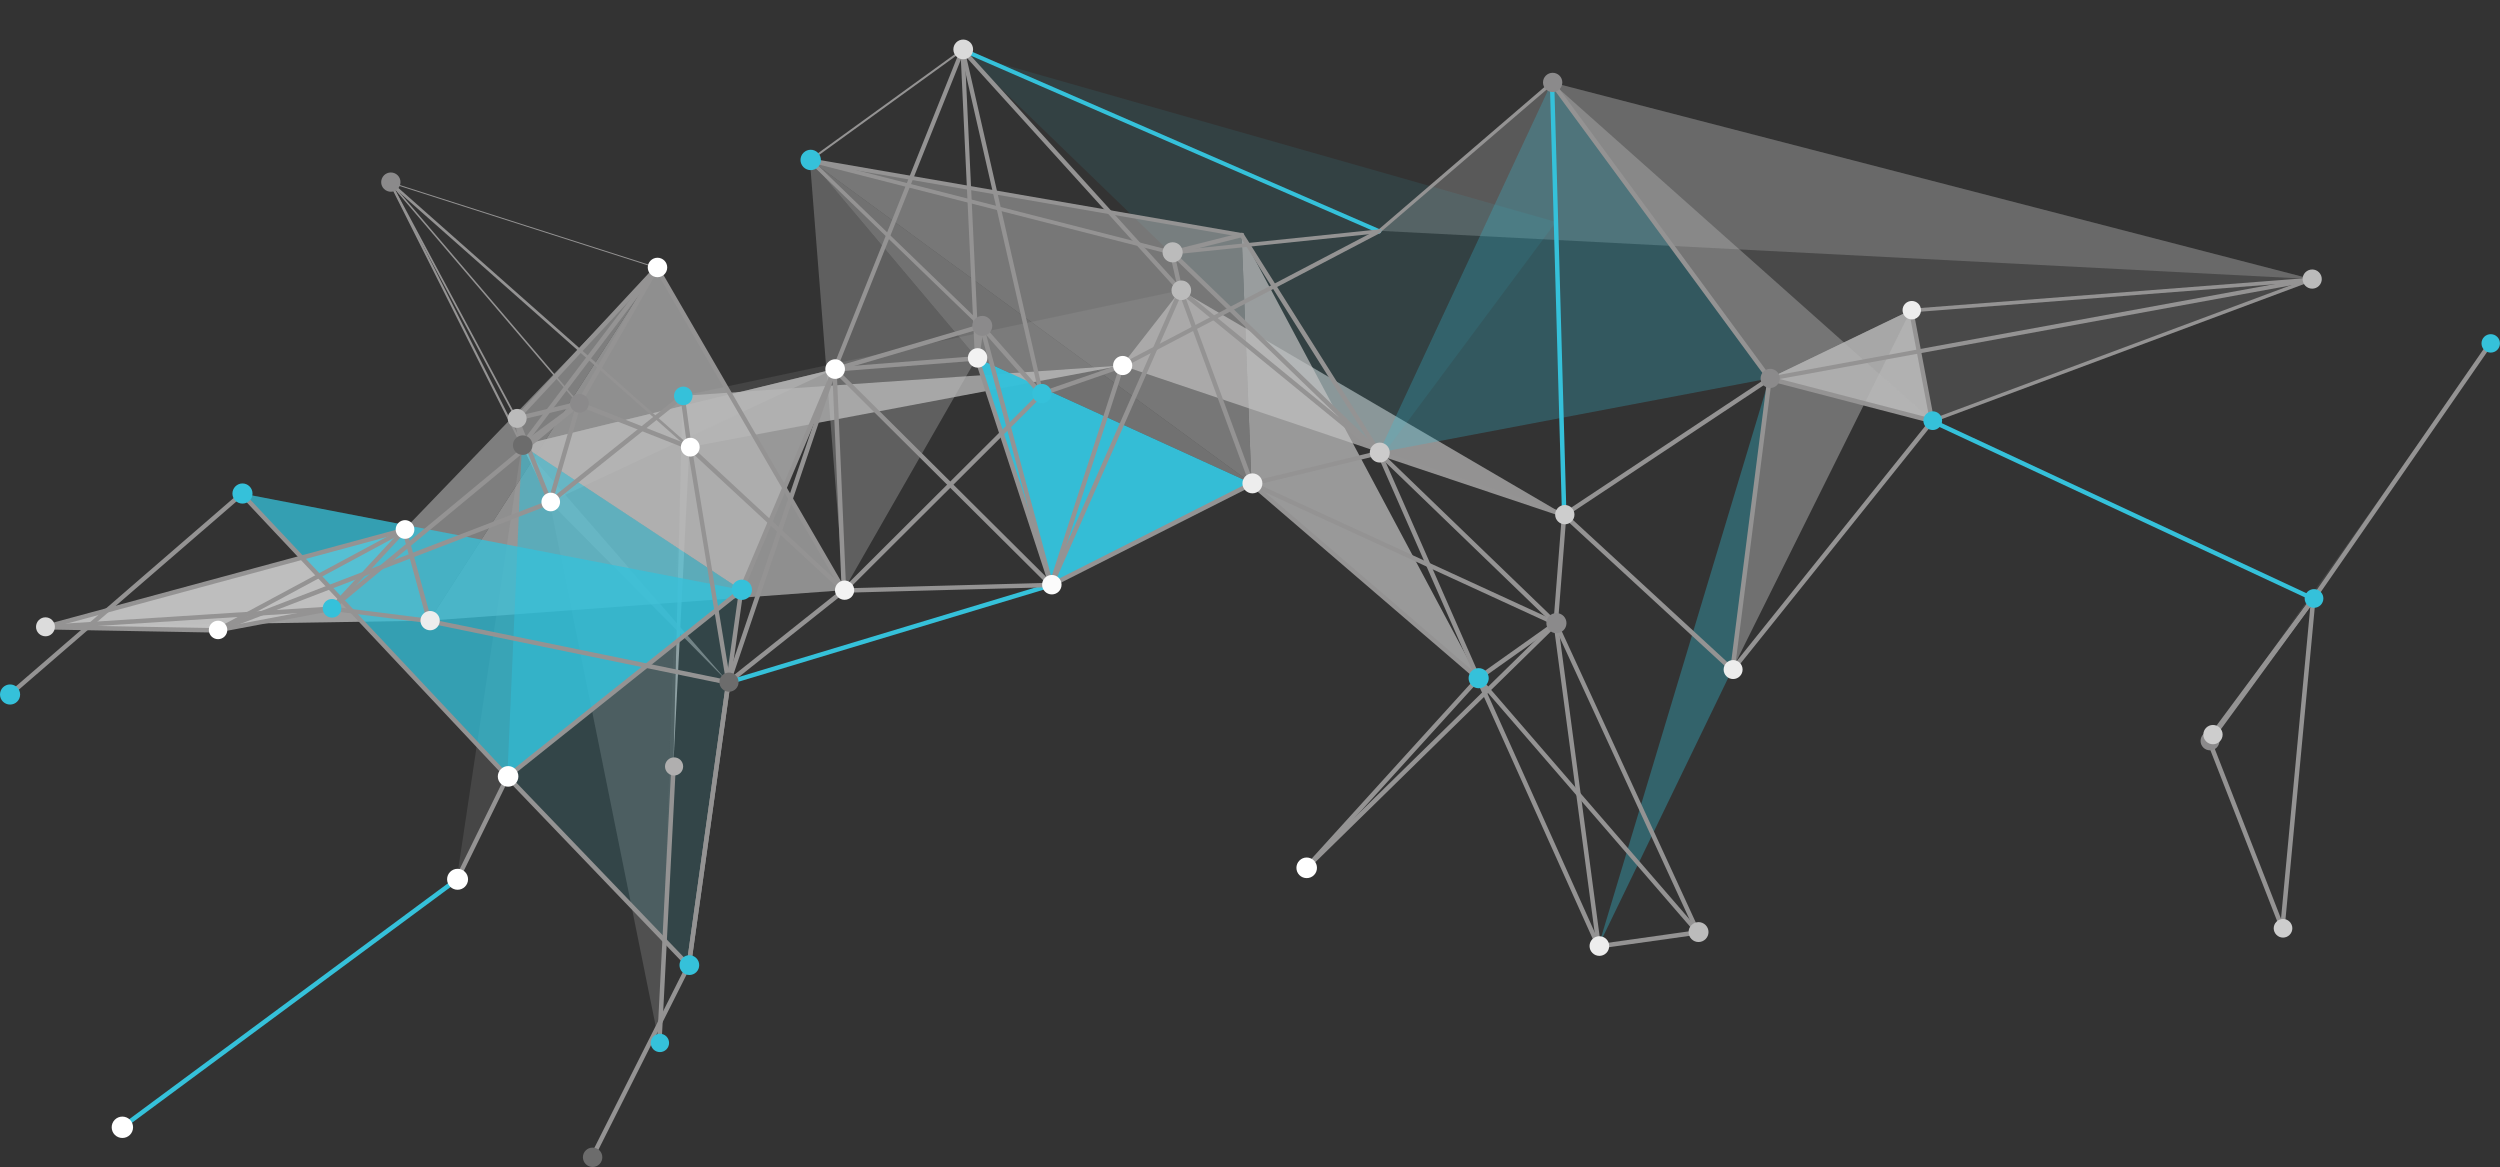 <?xml version="1.0" encoding="utf-8"?>
<!-- Generator: Adobe Illustrator 27.2.0, SVG Export Plug-In . SVG Version: 6.00 Build 0)  -->
<svg version="1.1" id="Layer_1" xmlns="http://www.w3.org/2000/svg" xmlns:xlink="http://www.w3.org/1999/xlink" x="0px" y="0px"
	 viewBox="0 0 3005 1402.7" style="enable-background:new 0 0 3005 1402.7;" xml:space="preserve">
<rect x="0" y="0" width="3005" height="1402.7" fill="#333333" stroke="none"/>
<style type="text/css">
	.st0{fill:#C3C3C3;fill-opacity:0.229;}
	.st1{fill:#AEAEAE;fill-opacity:0.858;}
	.st2{fill:#C3C3C3;fill-opacity:0.201;}
	.st3{fill:#C3C3C3;}
	.st4{fill:#C3C3C3;fill-opacity:0.978;}
	.st5{fill:#BEBEBE;}
	.st6{fill:#B7B7B7;fill-opacity:0.95;}
	.st7{fill:#C3C3C3;fill-opacity:0.117;}
	.st8{fill:#C3C3C3;fill-opacity:0.721;}
	.st9{fill:#9B9B9B;fill-opacity:0.586;}
	.st10{fill:#35C1DA;fill-opacity:0.474;}
	.st11{fill:#35C1DA;fill-opacity:0.504;}
	.st12{fill:#BEBEBE;fill-opacity:0.763;}
	.st13{fill:#C3C3C3;fill-opacity:0.795;}
	.st14{fill:#B7B7B7;fill-opacity:0.499;}
	.st15{fill:#B7B7B7;fill-opacity:0.171;}
	.st16{fill:#ABABAB;fill-opacity:0.145;}
	.st17{fill:#949393;fill-opacity:0.744;}
	.st18{fill:#C3C3C3;fill-opacity:0.522;}
	.st19{fill:#C3C3C3;fill-opacity:0.495;}
	.st20{fill:#35C1DA;fill-opacity:0.337;}
	.st21{fill:#BBBBBB;fill-opacity:0.681;}
	.st22{fill:#B7B7B7;fill-opacity:0.293;}
	.st23{fill:#ADACAC;fill-opacity:0.785;}
	.st24{fill:#35C1DA;fill-opacity:0.267;}
	.st25{fill:#35C1DA;fill-opacity:0.974;}
	.st26{fill:#C3C3C3;fill-opacity:0.311;}
	.st27{fill:#35C1DA;fill-opacity:9.835280e-02;}
	.st28{fill:#B5B5B5;fill-opacity:0.776;}
	.st29{fill:#C3C3C3;fill-opacity:0.433;}
	.st30{fill:#35C1DA;fill-opacity:0.126;}
	.st31{fill:#35C1DA;fill-opacity:0.558;}
	.st32{fill:#C3C3C3;fill-opacity:0.707;}
	.st33{fill:#C3C3C3;fill-opacity:0.133;}
	.st34{fill:#35C1DA;fill-opacity:0.723;}
	.st35{fill:#C3C3C3;fill-opacity:0.472;}
	.st36{fill:#949393;}
	.st37{fill:#35C1DA;}
	.st38{fill:#B0AFAF;}
	.st39{fill:#EDEDED;}
	.st40{fill:#FFFFFF;}
	.st41{fill:#CDCDCD;}
	.st42{fill:#8B8A8B;}
	.st43{fill:#DCDCDC;}
	.st44{fill:#BBBBBB;}
	.st45{fill:#6C6C6C;}
	.st46{fill:#F3F3F3;}
	.st47{fill:#FBFBFB;}
	.st48{fill:#F2F2F2;}
	.st49{fill:#DADADA;}
	.st50{fill:#CCCBCB;}
</style>
<polygon class="st0" points="792.2,1253.5 809.3,921.2 820.3,475.8 "/>
<polygon class="st1" points="809.3,921.2 828.7,537.4 820.3,475.8 "/>
<polygon class="st2" points="820.3,475.8 660.9,603.3 792.2,1253.5 "/>
<polygon class="st3" points="261.1,757.2 398.1,731.2 485.9,636.4 "/>
<polygon class="st4" points="53.6,753.4 261.1,757.2 485.9,636.4 "/>
<line class="st5" x1="485.9" y1="636.4" x2="398.1" y2="731.2"/>
<path class="st5" d="M620.6,502.8"/>
<polygon class="st6" points="2126.8,454.8 2322.1,505.6 2296.9,372.8 "/>
<polygon class="st7" points="2659,883 2780.4,719.3 2992.9,412.7 "/>
<polygon class="st8" points="1348.4,439.3 820.3,475.8 828.7,537.4 "/>
<polygon class="st9" points="2296.9,372.8 2082.2,804.7 2126.8,454.8 "/>
<line class="st10" x1="695.5" y1="484.8" x2="468.8" y2="218.9"/>
<path class="st10" d="M398.1,731.2"/>
<path class="st11" d="M398.1,731.2"/>
<line class="st11" x1="468.8" y1="218.9" x2="620.6" y2="502.8"/>
<polygon class="st12" points="485.9,636.4 516,746 53.6,753.4 "/>
<line class="st13" x1="620.6" y1="502.8" x2="789.3" y2="321.5"/>
<path class="st13" d="M485.9,636.4"/>
<polygon class="st14" points="2322.1,505.6 2126.8,454.8 1865.2,99 "/>
<polygon class="st15" points="1865.2,99 2778.3,335.4 2322.1,505.6 "/>
<polygon class="st16" points="820.3,475.8 1348.4,439.3 1418.9,348.9 "/>
<polygon class="st17" points="875.2,819.9 660.9,603.3 627.3,535 "/>
<polyline class="st18" points="789.3,321.5 516,746 485.9,636.4 "/>
<polygon class="st19" points="1002.8,443.6 627.3,535 660.9,603.3 "/>
<polygon class="st20" points="2082.2,804.7 1921.4,1137.1 2126.8,454.8 "/>
<polygon class="st21" points="789.3,321.5 1014.2,709.4 516,746 "/>
<polygon class="st22" points="2778.3,335.4 1865.2,99 1657.3,277.4 "/>
<polygon class="st23" points="1879.9,618.5 1418.9,348.9 1348.4,439.3 "/>
<polygon class="st24" points="2126.8,454.8 1657.5,543.9 1865.2,99 "/>
<polygon class="st25" points="1504.3,580.9 1263.3,702.7 1174,430.2 "/>
<polygon class="st26" points="973.4,192.1 1174,430.2 1014.2,709.4 "/>
<polygon class="st27" points="1159.7,64.4 1870.3,266.8 1660.5,548.9 "/>
<polygon class="st28" points="627.3,535 1002.8,443.6 890.7,708.9 "/>
<polygon class="st29" points="1174,430.2 973.4,192.1 1504.3,580.9 "/>
<polygon class="st30" points="290.4,593.1 890.7,708.9 827.6,1160 "/>
<polygon class="st31" points="609.8,933.1 627.3,535 890.7,708.9 "/>
<polygon class="st32" points="1776.6,815 1504.3,580.9 1492.4,282 "/>
<polygon class="st33" points="627.3,535 609.8,933.1 549,1056.8 "/>
<polygon class="st34" points="890.7,708.9 290.4,593.1 609.8,933.1 "/>
<polygon class="st35" points="973.4,192.1 1492.4,282 1504.3,580.9 "/>
<g>
	<path class="st36" d="M811.5,919.8c0.3,0.3,0.8,1,0.8,2l-17.1,332.3c-0.1,1-0.6,1.6-0.9,1.9c-0.3,0.3-1,0.7-1.9,0.7
		c-0.9,0-1.4-0.4-1.8-0.8c-0.3-0.3-0.8-1-0.8-2l17.1-332.3c0.1-1.5,1.3-2.6,2.8-2.5C810.6,919,811.1,919.4,811.5,919.8z"/>
</g>
<g>
	<path class="st36" d="M400.2,729.8c0.4,0.4,0.6,0.9,0.7,1.4c0.2,1-0.2,1.7-0.4,2c-0.2,0.3-0.8,0.9-1.7,1.1l-137,26
		c-1.3,0.2-2.1-0.4-2.4-0.7c-0.4-0.4-0.6-0.9-0.7-1.4c-0.2-1,0.2-1.7,0.4-2c0.2-0.3,0.8-0.9,1.7-1.1l137-26
		C399.1,728.8,399.9,729.5,400.2,729.8L400.2,729.8z"/>
</g>
<g>
	<path class="st36" d="M2299.1,371.4c0.4,0.4,0.6,0.9,0.7,1.4l25.2,132.8c0.2,1-0.2,1.7-0.4,2c-0.2,0.3-0.8,0.9-1.7,1.1
		c-1.3,0.2-2.1-0.4-2.4-0.7c-0.4-0.4-0.6-0.9-0.7-1.4l-25.2-132.8c-0.2-1,0.2-1.7,0.4-2c0.2-0.3,0.8-0.9,1.7-1.1
		C2297.9,370.4,2298.8,371.1,2299.1,371.4L2299.1,371.4z"/>
</g>
<g>
	<path class="st36" d="M663.1,601.9c0.3,0.3,0.5,0.6,0.6,0.9c0.5,1.4-0.2,2.9-1.5,3.5L262.4,760.1c-1,0.3-2,0.1-2.7-0.7
		c-0.2-0.2-0.4-0.5-0.6-0.9c-0.6-1.3,0.1-2.9,1.4-3.5l399.7-153.8C661.4,600.9,662.5,601.4,663.1,601.9
		C663.1,601.9,663.1,601.9,663.1,601.9z"/>
</g>
<g>
	<path class="st36" d="M2995,411.3c0.9,0.9,1,2.4,0.3,3.4l-212.5,306.7c-0.8,1.1-2.5,1.4-3.7,0.6c-0.1-0.1-0.3-0.2-0.4-0.3
		c-0.8-0.8-1.1-2.2-0.3-3.4l212.4-306.6c0.6-0.8,1.3-1,1.7-1.1c0.4-0.1,1.2-0.1,2,0.4C2994.8,411,2994.9,411.1,2995,411.3z"/>
</g>
<g>
	<path class="st36" d="M487.8,635c0.2,0.2,0.3,0.4,0.4,0.6c0.7,1.3,0.3,2.9-1,3.6L262.7,760c-1.2,0.6-2.4,0.2-3.1-0.5
		c-0.2-0.2-0.3-0.4-0.4-0.6c-0.5-0.8-0.4-1.6-0.2-2c0.1-0.4,0.4-1.1,1.2-1.6l224.6-120.7C485.9,633.9,487.2,634.4,487.8,635
		L487.8,635z"/>
</g>
<g>
	<path class="st36" d="M822.4,474.4c0.1,0.1,0.1,0.1,0.2,0.2c0.9,1.2,0.7,2.9-0.4,3.8L662.9,605.9c-1.1,0.9-2.6,0.8-3.6-0.2
		c-0.1-0.1-0.1-0.1-0.2-0.2c-0.6-0.8-0.6-1.6-0.6-2c0-0.4,0.2-1.2,1-1.8l159.3-127.5C819.9,473.4,821.4,473.4,822.4,474.4
		L822.4,474.4z"/>
</g>
<g>
	<path class="st36" d="M488,635c1,1,1.1,2.7,0.1,3.7l-87.8,94.8c-0.7,0.7-1.5,0.8-1.9,0.9c-0.4,0-1.2-0.1-1.9-0.7l-0.1-0.1
		c-1-1-1.1-2.7-0.1-3.7l87.8-94.8c0.7-0.7,1.5-0.8,1.9-0.9C486.4,634.2,487.2,634.2,488,635L488,635z"/>
</g>
<g>
	<path class="st36" d="M2782.5,718c0.3,0.3,0.9,1,0.8,2.1l-37.2,396.3c-0.1,1.4-1.4,2.5-2.9,2.3c-0.8-0.1-1.4-0.5-1.7-0.8
		c-0.3-0.3-0.9-1-0.8-2.1l37.2-396.3c0.1-1.4,1.4-2.5,2.9-2.3C2781.6,717.3,2782.2,717.7,2782.5,718z"/>
</g>
<g>
	<path class="st36" d="M822.4,474.6c0.3,0.3,0.6,0.7,0.7,1.4l8.4,61.4c0.1,1.4-0.8,2.7-2.3,2.9c-1.2,0.2-2-0.5-2.3-0.8
		c-0.3-0.3-0.6-0.7-0.7-1.4l-8.4-61.4c-0.1-1.4,0.8-2.7,2.3-2.9C821.3,473.7,822.1,474.3,822.4,474.6L822.4,474.6z"/>
</g>
<g>
	<path class="st37" d="M2782.5,717.9c0.7,0.7,1.1,1.9,0.5,3c-0.6,1.3-2.2,1.9-3.6,1.3l-458.3-213.7c-0.3-0.1-0.5-0.3-0.8-0.5
		c-0.7-0.7-1.1-1.9-0.5-3c0.4-0.9,1.1-1.2,1.5-1.4c0.4-0.1,1.2-0.3,2.1,0.1l458.3,213.7C2782,717.5,2782.3,717.7,2782.5,717.9
		C2782.5,717.9,2782.5,717.9,2782.5,717.9z"/>
</g>
<g>
	<path class="st36" d="M694,483.2c1.1-0.9,2.6-0.8,3.6,0.2l0,0c0.1,0.1,0.1,0.1,0.2,0.2c0.9,1.1,0.8,2.8-0.4,3.8L400.1,733.7
		c-1.1,0.8-2.6,0.7-3.5-0.2c-0.1-0.1-0.1-0.1-0.2-0.2c-1-1.1-0.8-2.8,0.3-3.8"/>
</g>
<g>
	<path class="st36" d="M263.2,755.8c0.3,0.3,0.8,1,0.8,2c0,1.5-1.3,2.7-2.7,2.6l-207.5-3.8c-0.9,0-1.5-0.4-1.9-0.8
		c-0.3-0.3-0.8-1-0.8-1.9c0-1,0.5-1.6,0.8-1.9c0.3-0.3,0.9-0.8,1.9-0.8l207.5,3.8C262.3,755,262.9,755.4,263.2,755.8L263.2,755.8z"
		/>
</g>
<g>
	<path class="st36" d="M697.6,483.4c0.5,0.5,1,1.5,0.7,2.7l-34.5,118.5c-0.3,0.9-0.9,1.4-1.3,1.6c-0.4,0.2-1.1,0.5-2,0.2
		c-0.4-0.1-0.8-0.4-1.1-0.7c-0.5-0.5-1-1.5-0.7-2.7l34.5-118.6c0.3-0.9,0.9-1.4,1.3-1.6s1.1-0.5,2-0.2
		C696.9,482.8,697.3,483.1,697.6,483.4L697.6,483.4z"/>
</g>
<g>
	<path class="st36" d="M694,483.2c1.1-0.7,2.5-0.5,3.3,0.3l0,0c0.1,0.1,0.2,0.2,0.2,0.3c0.6,0.8,0.6,1.6,0.5,2
		c-0.1,0.4-0.3,1.2-1,1.7"/>
	<path class="st36" d="M487.7,639.1c-1.1,0.8-2.5,0.6-3.5-0.3c-0.1-0.1-0.2-0.2-0.3-0.3c-0.6-0.8-0.5-1.6-0.5-2
		c0.1-0.4,0.3-1.2,1.1-1.8"/>
</g>
<g>
	<path class="st36" d="M2657.6,889.2c0.2,0.2,0.4,0.5,0.6,0.8l87.8,225.1c0.5,1.4-0.1,2.9-1.5,3.5c-1.2,0.5-2.3,0-2.9-0.6
		c-0.3-0.3-0.5-0.6-0.6-0.9L2653.1,892c-0.5-1.4,0.2-2.8,1.5-3.4C2655.9,888.2,2657,888.7,2657.6,889.2z"/>
</g>
<g>
	<path class="st36" d="M400,729.8c0.3,0.3,0.7,0.9,0.8,1.7c0.1,1.5-0.9,2.7-2.4,2.9L54,756.5c-1.1,0.1-1.8-0.5-2.1-0.8
		c-0.3-0.3-0.7-0.9-0.8-1.7c-0.1-1.5,1-2.8,2.5-2.9L398,729C399,729,399.7,729.5,400,729.8L400,729.8z"/>
</g>
<g>
	<path class="st36" d="M618.9,501.5c1-1.1,2.7-1.1,3.8-0.1l0,0c1,1,1,2.7,0,3.8"/>
	<path class="st36" d="M400.2,733.5c-0.7,0.7-1.5,0.8-1.9,0.8c-0.4,0-1.2-0.1-1.9-0.8c-1.1-1.1-1.1-2.8-0.1-3.8"/>
</g>
<g>
	<path class="st36" d="M488,635c0.3,0.3,0.6,0.7,0.7,1.2c0.3,0.9-0.1,1.7-0.3,2c-0.2,0.4-0.7,1-1.6,1.3l-432.2,117
		c-0.9,0.3-1.9,0-2.6-0.7c-0.3-0.3-0.6-0.7-0.7-1.2c-0.4-1.4,0.5-2.9,1.9-3.3l432.2-117C486.3,634,487.3,634.3,488,635z"/>
</g>
<g>
	<path class="st36" d="M622.7,501.4c0.3,0.3,0.5,0.6,0.6,0.9l40.3,100.5c0.5,1.3-0.2,2.9-1.5,3.4c-1.2,0.5-2.3,0-2.9-0.6
		c-0.2-0.2-0.4-0.5-0.6-0.9l-40.3-100.4c-0.6-1.4,0.1-2.9,1.5-3.5C621,500.4,622.2,500.9,622.7,501.4z"/>
</g>
<g>
	<path class="st36" d="M618.9,501.4c1-1,2.7-1,3.8,0l0,0c0.7,0.7,0.8,1.5,0.8,1.9c0,0.4-0.1,1.2-0.8,1.9"/>
	<path class="st36" d="M488,638.8c-1,1-2.7,1-3.8,0c-1.1-1.1-1-2.8,0-3.8"/>
</g>
<g>
	<path class="st36" d="M830.7,536c0.6,0.6,1.1,1.7,0.6,2.9c-0.5,1.4-2.1,2.1-3.4,1.6l-133.1-52.6c-0.3-0.1-0.6-0.3-0.8-0.6
		c-0.6-0.6-1.1-1.7-0.6-2.9c0.3-0.9,1-1.3,1.4-1.5c0.4-0.2,1.1-0.4,2-0.1l133.1,52.6C830.1,535.6,830.4,535.7,830.7,536z"/>
</g>
<g>
	<path class="st36" d="M2780.4,334c0.1,0.1,0.2,0.2,0.3,0.3c0.9,1.2,0.6,2.9-0.6,3.8l-481.2,37.3c-1.1,0.7-2.5,0.6-3.4-0.3
		c-0.1-0.1-0.2-0.2-0.2-0.2c-0.6-0.8-0.6-1.6-0.6-2c0-0.4,0.2-1.2,1-1.7l481.2-37.3C2778,333,2779.5,333.1,2780.4,334L2780.4,334z"
		/>
</g>
<g>
	<path class="st36" d="M2324.2,504.3c1,1,1,2.5,0.2,3.6l-239.9,299.1c-0.9,1.1-2.5,1.2-3.7,0.3c-0.1-0.1-0.2-0.1-0.2-0.2
		c-1-1-1-2.5-0.2-3.6l239.9-299.1c0.9-1.1,2.6-1.3,3.7-0.4C2324,504.1,2324.1,504.2,2324.2,504.3z"/>
</g>
<g>
	<path class="st36" d="M2782.5,718c0.9,0.9,1,2.4,0.3,3.5l-125,171.1c-0.8,1.1-2.5,1.4-3.7,0.5c-0.1-0.1-0.2-0.2-0.4-0.3
		c-0.9-0.9-1-2.4-0.3-3.5l125-171.1c0.8-1.1,2.5-1.3,3.7-0.5C2782.2,717.8,2782.3,717.9,2782.5,718z"/>
</g>
<g>
	<path class="st36" d="M697.4,483.4c0.3,0.3,0.6,0.7,0.7,1.2c0.2,0.9-0.1,1.7-0.3,2c-0.2,0.4-0.7,1-1.6,1.2l-74.8,18
		c-0.9,0.2-1.9,0-2.5-0.7c-0.3-0.3-0.6-0.8-0.7-1.3c-0.2-0.9,0.1-1.7,0.3-2c0.2-0.4,0.7-1,1.7-1.2l74.8-18
		C695.9,482.5,696.8,482.8,697.4,483.4L697.4,483.4z"/>
</g>
<g>
	<path class="st36" d="M517.9,744.5c0.3,0.3,0.9,1,0.8,2.2c-0.2,1.5-1.5,2.5-2.9,2.4l-117.7-14.8c-0.7-0.1-1.2-0.5-1.5-0.7
		c-0.3-0.3-0.9-1-0.8-2.2c0.1-1,0.7-1.5,1-1.8c0.3-0.3,1-0.7,1.9-0.6l117.7,14.8C517.1,743.9,517.6,744.2,517.9,744.5L517.9,744.5z"
		/>
</g>
<g>
	<path class="st36" d="M2324.2,504.2c0.7,0.7,0.9,1.7,0.7,2.6c-0.2,0.9-0.9,1.4-1.2,1.6c-0.4,0.2-1.1,0.5-2,0.3l-195.3-50.8
		c-0.4-0.1-0.8-0.3-1.1-0.7c-0.7-0.7-0.9-1.6-0.7-2.6c0.4-1.4,1.8-2.3,3.3-2l195.3,50.8C2323.5,503.6,2323.9,503.8,2324.2,504.2
		L2324.2,504.2z"/>
</g>
<g>
	<path class="st36" d="M2780.4,334c0.7,0.7,1.1,2,0.4,3.2l-456.1,170c-0.7,1.2-2.3,1.6-3.5,0.9c-0.2-0.1-0.5-0.3-0.7-0.5
		c-0.7-0.7-1.1-1.9-0.5-3.1l456.1-170c0.5-0.8,1.2-1.2,1.6-1.3s1.2-0.2,2,0.2C2780,333.7,2780.2,333.9,2780.4,334z"/>
</g>
<g>
	<path class="st36" d="M488,635.2c0.3,0.3,0.5,0.7,0.7,1.1l30,109.4c0.3,1.4-0.5,2.8-1.9,3.2c-1.1,0.3-2.1-0.1-2.7-0.7
		c-0.3-0.3-0.5-0.7-0.7-1.1l-30-109.4c-0.3-1.4,0.5-2.8,1.9-3.2C486.5,634.1,487.5,634.6,488,635.2L488,635.2z"/>
</g>
<g>
	<path class="st36" d="M830.9,536.3c0.4,0.4,0.6,0.8,0.7,1.3l46.5,282.3c0.2,1-0.2,1.7-0.5,2c-0.2,0.3-0.8,0.9-1.7,1.1
		c-1.2,0.2-2.1-0.5-2.3-0.8c-0.3-0.3-0.6-0.8-0.7-1.5l-46.5-282.3c-0.2-1.4,0.8-2.7,2.2-3C829.7,535.3,830.5,536,830.9,536.3
		L830.9,536.3z"/>
</g>
<g>
	<path class="st36" d="M470.9,217.5c0.3,0.3,0.9,1,0.8,2.1L831.6,538c-0.2,1.4-1.4,2.4-2.8,2.4c-0.9,0-1.5-0.4-1.8-0.8
		c-0.3-0.3-0.8-1-0.8-1.9L466.3,219.2c0.1-1,0.6-1.6,0.9-1.8c0.3-0.3,1-0.7,1.9-0.7C470,216.7,470.6,217.1,470.9,217.5L470.9,217.5z
		"/>
</g>
<g>
	<path class="st36" d="M2782.4,718.1c0.9,0.9,1,2.4,0.3,3.4L2661.4,885c-0.9,1.1-2.5,1.4-3.7,0.5c-0.1-0.1-0.2-0.2-0.3-0.3
		c-0.9-0.9-1-2.4-0.3-3.4l121.3-163.5c0.9-1.1,2.5-1.4,3.7-0.5C2782.2,717.9,2782.3,718,2782.4,718.1z"/>
</g>
<g>
	<path class="st36" d="M470.8,217.7c0.7,0.7,1.1,1.9,0.5,3.1L698,486.6c-0.7,1.3-2.4,1.7-3.7,1c-0.2-0.1-0.4-0.3-0.6-0.4
		c-0.7-0.7-1.1-2-0.4-3.2L466.6,218.1c0.8-1.2,2.3-1.6,3.6-0.9C470.4,217.3,470.6,217.5,470.8,217.7z"/>
</g>
<g>
	<path class="st36" d="M1016.3,708c1,1,1.1,2.7,0.1,3.7c-1,1.1-2.7,1.2-3.8,0.1L827.2,540c-1-1-1-2.6-0.1-3.7c1-1.1,2.6-1.2,3.7-0.3
		L1016.3,708z"/>
</g>
<g>
	<path class="st36" d="M2128.9,453.3c0.3,0.3,0.9,1.1,0.8,2.2l-44.6,350c-0.2,1.5-1.5,2.5-3,2.3c-0.8-0.1-1.3-0.5-1.6-0.8
		c-0.3-0.3-0.9-1.1-0.8-2.2l44.6-350c0.2-1.5,1.5-2.5,3-2.3C2128.1,452.7,2128.6,453,2128.9,453.3z"/>
</g>
<g>
	<path class="st36" d="M470.9,217.5c1,1,1,2.5,0.2,3.6L623,505c-0.9,1.1-2.5,1.3-3.7,0.4c-0.1-0.1-0.2-0.2-0.3-0.2
		c-0.9-0.9-1-2.4-0.2-3.5L466.9,217.7c0.6-0.8,1.4-0.9,1.8-1c0.4,0,1.2,0,2,0.6C470.8,217.3,470.8,217.4,470.9,217.5z"/>
</g>
<g>
	<path class="st36" d="M2084.2,803.2c1,1,1,2.6,0.1,3.7c-1,1.1-2.7,1.2-3.8,0.3l-202.1-186.1c-1-1.1-1.1-2.7-0.1-3.7
		c0.6-0.7,1.4-0.9,1.9-0.9c0.4,0,1.2,0,1.9,0.6L2084.2,803.2z"/>
</g>
<g>
	<path class="st36" d="M2661.1,881.6c0.7,0.7,1.1,1.9,0.5,3.1l-3.6,7.5c-0.4,0.9-1.1,1.2-1.5,1.4c-0.4,0.1-1.2,0.3-2.1-0.1
		c-0.3-0.1-0.5-0.3-0.7-0.5c-0.7-0.7-1.1-1.9-0.5-3.1l3.6-7.5c0.4-0.9,1.1-1.2,1.5-1.4c0.4-0.1,1.2-0.3,2.1,0.1
		C2660.6,881.2,2660.9,881.4,2661.1,881.6L2661.1,881.6z"/>
</g>
<g>
	<path class="st36" d="M697.6,483.4c0.1,0.1,0.2,0.2,0.3,0.3c0.6,0.8,0.6,1.6,0.5,2c-0.1,0.4-0.3,1.2-1.1,1.8l-68.1,50.2
		c-1.1,0.7-2.5,0.6-3.4-0.3c-0.1-0.1-0.2-0.2-0.2-0.3c-0.6-0.8-0.6-1.6-0.5-2c0.1-0.4,0.2-1.2,1-1.7l68.1-50.2
		C695.2,482.3,696.7,482.4,697.6,483.4L697.6,483.4z"/>
</g>
<g>
	<path class="st36" d="M791.4,320.1c0.7,0.7,1.1,2,0.4,3.2l-93.8,163.2c-0.8,1.2-2.3,1.6-3.5,0.9c-0.2-0.1-0.4-0.3-0.6-0.5
		c-0.7-0.7-1.1-1.9-0.5-3.1l93.8-163.2c0.5-0.8,1.2-1.1,1.6-1.3c0.4-0.1,1.2-0.2,2,0.3C791.1,319.8,791.3,319.9,791.4,320.1z"/>
</g>
<g>
	<path class="st36" d="M2780.4,334c0.1,0.1,0.3,0.3,0.4,0.5c0.8,1.3,0.4,2.9-0.9,3.7l-651.5,119.3c-1.2,0.8-2.6,0.3-3.3-0.4
		c-0.1-0.1-0.3-0.3-0.4-0.5c-0.5-0.8-0.4-1.6-0.3-2c0.1-0.4,0.4-1.2,1.2-1.7l651.5-119.3C2778.3,332.9,2779.7,333.3,2780.4,334
		L2780.4,334z"/>
</g>
<g>
	<path class="st36" d="M1350.3,438c0.3,0.3,0.5,0.6,0.6,0.9c0.3,0.9,0.1,1.7-0.1,2.1c-0.2,0.4-0.6,1-1.4,1.4l-96.9,33.7
		c-1.2,0.4-2.2-0.1-2.8-0.6c-0.3-0.3-0.5-0.6-0.6-1c-0.5-1.4,0.3-2.9,1.7-3.4l96.9-33.6C1348.7,437,1349.7,437.5,1350.3,438
		L1350.3,438z"/>
</g>
<g>
	<path class="st36" d="M622.7,501.4c0.4,0.4,0.6,0.8,0.7,1.3l6.7,32.2c0.2,1-0.2,1.7-0.4,2c-0.2,0.3-0.8,1-1.7,1.2
		c-0.9,0.2-1.8-0.1-2.5-0.7c-0.4-0.4-0.6-0.8-0.7-1.3l-6.7-32.2c-0.2-1,0.2-1.7,0.4-2c0.2-0.3,0.8-1,1.7-1.2
		C621.2,500.5,622.1,500.8,622.7,501.4L622.7,501.4z"/>
</g>
<g>
	<path class="st36" d="M791.2,320.3c1,1,1,2.6,0.2,3.6L622.8,505.2c-1,1.1-2.7,1.1-3.8,0.1l-0.1-0.1c-1-1-1.1-2.7-0.1-3.7
		l168.6-181.3c1-1,2.6-1,3.6-0.1C791.2,320.2,791.2,320.2,791.2,320.3z"/>
</g>
<g>
	<path class="st36" d="M877.4,818.5c0.6,0.6,0.9,1.6,0.7,2.5c-0.3,1.5-1.7,2.4-3.2,2.1l-359.2-73.9c-0.5-0.1-0.9-0.4-1.3-0.7
		c-0.6-0.6-0.9-1.5-0.7-2.4c0.3-1.4,1.7-2.4,3.1-2.1L876,817.7C876.5,817.8,877,818.1,877.4,818.5L877.4,818.5z"/>
</g>
<g>
	<path class="st36" d="M2128.8,453.4c0.1,0.1,0.2,0.2,0.3,0.4c0.5,0.8,0.5,1.6,0.4,2c-0.1,0.4-0.3,1.2-1.1,1.7l-246.8,163.7
		c-1.1,0.7-2.4,0.5-3.3-0.4c-0.1-0.1-0.2-0.2-0.3-0.4c-0.8-1.2-0.5-2.9,0.7-3.7l246.8-163.7C2126.5,452.4,2127.9,452.6,2128.8,453.4
		L2128.8,453.4z"/>
</g>
<g>
	<path class="st36" d="M1016.3,707.9c0.1,0.1,0.1,0.2,0.2,0.2c0.6,0.8,0.6,1.6,0.6,2c0,0.4-0.2,1.2-1,1.8l-139,110.5
		c-1,0.8-2.5,0.7-3.5-0.3c-0.1-0.1-0.1-0.1-0.2-0.2c-0.9-1.2-0.8-2.8,0.4-3.8l138.9-110.5C1013.8,706.9,1015.4,707,1016.3,707.9
		L1016.3,707.9z"/>
</g>
<g>
	<path class="st36" d="M1867.5,97.7c0.1,0.1,0.2,0.2,0.2,0.3l261.5,355.7c0.8,1.1,0.6,2.8-0.6,3.7c-1.1,0.8-2.6,0.7-3.5-0.2
		c-0.1-0.1-0.2-0.2-0.3-0.3l-261.4-355.6c-0.8-1.2-0.6-2.8,0.6-3.7C1865,96.7,1866.5,96.8,1867.5,97.7
		C1867.5,97.7,1867.5,97.7,1867.5,97.7z"/>
</g>
<g>
	<path class="st36" d="M1253.5,471.6c0.7,0.7,0.8,1.5,0.8,1.9c0,0.4-0.1,1.2-0.8,1.9l-237.1,236.4c-1,1-2.8,1-3.8,0
		c-1-1.1-1-2.8,0-3.8l237.1-236.4C1250.7,470.6,1252.4,470.6,1253.5,471.6L1253.5,471.6z"/>
</g>
<g>
	<path class="st36" d="M1350.5,437.9c0.6,0.6,1,1.6,0.7,2.7l-85.1,263.3c-0.5,1.3-1.9,2.1-3.3,1.6c-0.4-0.1-0.8-0.4-1.1-0.7
		c-0.5-0.5-1-1.5-0.7-2.6l85.1-263.3c0.3-0.9,1-1.4,1.3-1.6c0.4-0.2,1.1-0.5,2.1-0.2C1349.9,437.4,1350.2,437.6,1350.5,437.9
		L1350.5,437.9z"/>
</g>
<g>
	<path class="st37" d="M1265.2,701.4c0.3,0.3,0.5,0.7,0.6,1.1c0.3,0.9,0,1.7-0.2,2.1c-0.2,0.4-0.6,1-1.5,1.3L876.2,822.9
		c-1.1,0.3-2.1-0.1-2.7-0.7c-0.3-0.3-0.5-0.7-0.7-1.1c-0.3-0.9,0-1.7,0.2-2s0.7-1,1.6-1.3l388-117.1
		C1263.7,700.4,1264.7,700.8,1265.2,701.4C1265.2,701.4,1265.2,701.4,1265.2,701.4z"/>
</g>
<g>
	<path class="st37" d="M1867.4,98c0.3,0.3,0.7,0.9,0.8,1.7l14.7,519.3c0,1-0.4,1.6-0.7,1.9c-0.3,0.3-0.9,0.8-1.9,0.8
		c-1,0-1.7-0.5-2-0.8c-0.3-0.3-0.8-0.9-0.8-1.8l-14.6-519.3c0-1.4,1.1-2.5,2.5-2.6C1866.4,97.1,1867.1,97.6,1867.4,98
		C1867.4,98,1867.4,98,1867.4,98z"/>
</g>
<g>
	<path class="st36" d="M1265.4,701.3c0.3,0.3,0.8,0.9,0.8,1.8c0,1-0.5,1.6-0.7,1.9c-0.3,0.3-0.9,0.8-1.9,0.8l-249.1,6.7
		c-1,0-1.7-0.5-2-0.8c-0.3-0.3-0.8-0.9-0.8-1.8c0-1,0.5-1.6,0.7-1.9c0.3-0.3,0.9-0.8,1.9-0.8l249.1-6.7
		C1264.5,700.5,1265.1,701,1265.4,701.3L1265.4,701.3z"/>
</g>
<g>
	<path class="st36" d="M1659.5,276c1,1,1,2.6,0.1,3.7l-308.9,161.8c-1,1-2.6,1.1-3.7,0.1c-0.1,0-0.1-0.1-0.1-0.1c-1-1-1-2.5-0.2-3.6
		l308.9-161.8c0.6-0.7,1.4-0.9,1.9-0.9c0.4,0,1.2,0,1.9,0.7L1659.5,276z"/>
</g>
<g>
	<path class="st36" d="M470.8,217.7c0.8,0.8,1.1,2.1,0.4,3.3l158.7,316c-0.9,1.1-2.4,1.4-3.6,0.6c-0.2-0.1-0.3-0.2-0.4-0.3
		c-0.8-0.8-1.1-2.1-0.4-3.3l-158.7-316c0.9-1.1,2.4-1.4,3.6-0.6C470.5,217.4,470.6,217.6,470.8,217.7z"/>
</g>
<g>
	<path class="st36" d="M470.9,217.5c0.7,0.7,1.1,2,0.4,3.2l320.6,102.5c-0.8,1.2-2.3,1.6-3.6,0.9c-0.2-0.1-0.4-0.3-0.6-0.5
		c-0.7-0.7-1.1-1.9-0.5-3.1L466.7,218c0.7-1.3,2.4-1.7,3.7-1C470.6,217.2,470.7,217.3,470.9,217.5L470.9,217.5z"/>
</g>
<g>
	<path class="st36" d="M791.4,320.1c0.2,0.2,0.3,0.4,0.4,0.6l224.9,387.9c0.5,0.8,0.4,1.6,0.3,2c-0.1,0.4-0.4,1.1-1.2,1.6
		c-1.2,0.7-2.5,0.3-3.2-0.4c-0.2-0.2-0.3-0.4-0.4-0.6L787.2,323.3c-0.5-0.8-0.4-1.6-0.3-2c0.1-0.4,0.4-1.1,1.2-1.6
		C789.4,318.9,790.7,319.4,791.4,320.1z"/>
</g>
<g>
	<path class="st36" d="M1004.9,442.2c0.6,0.6,1,1.6,0.6,2.8L878,821.2c-0.5,1.3-2,2.1-3.4,1.6c-0.4-0.1-0.8-0.4-1-0.6
		c-0.6-0.6-1-1.6-0.7-2.8l127.5-376.2c0.5-1.4,2-2.2,3.4-1.7C1004.3,441.7,1004.6,441.9,1004.9,442.2z"/>
</g>
<g>
	<path class="st36" d="M1867.2,97.6c0.3,0.3,0.8,0.9,0.8,1.9c0,1.5-1.2,2.7-2.6,2.7l-207.7,178.4c-0.9,0-1.5-0.4-1.8-0.8
		c-0.3-0.3-0.8-0.9-0.8-1.9c0-1,0.5-1.6,0.8-1.9c0.3-0.3,0.9-0.8,1.9-0.8l207.7-178.4C1866.3,96.9,1866.9,97.3,1867.2,97.6z"/>
</g>
<g>
	<path class="st36" d="M1176.2,428.8c0.3,0.3,0.5,0.7,0.6,1.1l89.3,272.5c0.4,1.3-0.3,2.9-1.7,3.3c-1.2,0.4-2.2-0.1-2.8-0.7
		c-0.3-0.3-0.5-0.6-0.6-1l-89.3-272.5c-0.3-0.9,0-1.7,0.2-2.1c0.2-0.4,0.6-1,1.6-1.3C1174.6,427.7,1175.6,428.2,1176.2,428.8
		L1176.2,428.8z"/>
</g>
<g>
	<path class="st36" d="M1004.9,442.5c0.3,0.3,0.7,0.9,0.8,1.7l11.4,265.5c0,1.4-1.1,2.6-2.5,2.7c-1.1,0.1-1.8-0.5-2.1-0.8
		c-0.3-0.3-0.7-0.9-0.8-1.7l-11.4-265.5c0-1.4,1.1-2.6,2.5-2.7C1003.9,441.6,1004.6,442.1,1004.9,442.5L1004.9,442.5z"/>
</g>
<g>
	<path class="st36" d="M877.4,818.5c0.3,0.3,0.9,1.1,0.8,2.3l-47.7,340.2c-0.2,1.5-1.6,2.5-3,2.3c-0.7-0.1-1.2-0.5-1.5-0.8
		c-0.3-0.3-0.9-1.1-0.8-2.3L872.8,820c0.2-1.5,1.6-2.5,3-2.3C876.6,817.8,877.1,818.2,877.4,818.5z"/>
</g>
<g>
	<path class="st36" d="M1421,347.5c0.6,0.6,1.1,1.8,0.6,3L1266,704.3c-0.4,0.9-1.1,1.3-1.5,1.4c-0.4,0.2-1.2,0.3-2.1,0
		c-0.3-0.1-0.6-0.3-0.8-0.6c-0.6-0.6-1.1-1.8-0.6-3l155.6-353.8c0.6-1.4,2.2-2,3.5-1.4C1420.5,347.1,1420.8,347.3,1421,347.5z"/>
</g>
<g>
	<path class="st36" d="M1265.4,701.3c1,1,1,2.7,0,3.8c-0.7,0.7-1.5,0.8-1.9,0.8c-0.4,0-1.2-0.1-1.9-0.8L1001.1,446
		c-1.1-1.1-1.1-2.8,0-3.8c0.7-0.7,1.5-0.8,1.9-0.8c0.4,0,1.2,0.1,1.9,0.8L1265.4,701.3L1265.4,701.3z"/>
</g>
<g>
	<path class="st36" d="M791.4,320.1c0.9,0.9,1,2.5,0.2,3.5L629.8,537.1c-0.9,1.1-2.5,1.3-3.7,0.5c-0.1-0.1-0.2-0.2-0.3-0.3
		c-0.9-0.9-1-2.4-0.3-3.4l161.9-213.5c0.9-1.2,2.6-1.4,3.8-0.5C791.3,319.9,791.4,320,791.4,320.1z"/>
</g>
<g>
	<path class="st36" d="M1158.8,58c0.3,0.3,0.9,1,0.8,2.1l94.6,413.5c-0.2,1.4-1.4,2.4-2.8,2.4c-0.9,0-1.4-0.4-1.8-0.8
		c-0.3-0.3-0.8-1-0.8-1.9l-94.6-413.5c0.1-1,0.6-1.6,0.9-1.8c0.3-0.3,1-0.7,2-0.7C1158,57.3,1158.5,57.7,1158.8,58z"/>
</g>
<g>
	<path class="st36" d="M1176.2,428.8c0.3,0.3,0.7,0.9,0.8,1.7c0.1,1.5-1,2.8-2.5,2.9l-171.1,13.4c-1,0-1.7-0.5-2-0.8
		c-0.3-0.3-0.7-0.8-0.8-1.6c-0.1-1.5,0.9-2.8,2.3-2.9L1174,428C1175.1,427.9,1175.8,428.4,1176.2,428.8z"/>
</g>
<g>
	<path class="st36" d="M1181.9,390.4l71.7,81.4c0.9,1.1,0.8,2.7-0.3,3.7c-1.1,1-2.7,0.9-3.7-0.1l-0.1-0.1l-71.7-81.4
		c-0.9-1.1-0.8-2.8,0.3-3.7c1.1-0.9,2.7-0.9,3.7,0.1L1181.9,390.4z"/>
</g>
<g>
	<path class="st36" d="M829.6,1158.8c0.7,0.7,1.1,1.9,0.5,3l-116.2,230.9c-0.7,1.3-2.3,1.9-3.6,1.2c-0.3-0.1-0.5-0.3-0.7-0.5
		c-0.7-0.7-1.1-1.9-0.5-3.1l116.2-230.9c0.7-1.3,2.2-1.8,3.5-1.1C829.2,1158.4,829.4,1158.5,829.6,1158.8z"/>
</g>
<g>
	<path class="st36" d="M1881.8,617c0.6,0.6,1,1.6,0.7,2.7c-0.4,1.4-1.9,2.2-3.3,1.8L1656.8,547c-0.3-0.1-0.7-0.3-1-0.6
		c-0.6-0.6-1-1.6-0.7-2.7c0.3-0.9,1-1.4,1.3-1.6c0.4-0.2,1.1-0.5,2-0.2l222.3,74.5C1881.2,616.6,1881.5,616.8,1881.8,617z"/>
</g>
<g>
	<path class="st36" d="M1181.8,390.3c0.3,0.3,0.5,0.7,0.7,1.1l83.6,310.9c0.3,1.4-0.5,2.8-1.9,3.2c-1.1,0.3-2.1-0.1-2.6-0.7
		c-0.3-0.3-0.5-0.7-0.7-1.1l-83.6-310.9c-0.3-1.4,0.5-2.8,1.9-3.2C1180.3,389.3,1181.3,389.8,1181.8,390.3L1181.8,390.3z"/>
</g>
<g>
	<path class="st36" d="M1158.8,58.1c0.6,0.6,1,1.5,0.7,2.7l17.4,370.6c-0.5,1.3-1.9,2-3.2,1.6c-0.5-0.1-0.9-0.4-1.2-0.7
		c-0.5-0.5-1-1.5-0.7-2.5l-17.4-370.6c0.4-1.3,1.9-2.1,3.3-1.7C1158.1,57.5,1158.5,57.8,1158.8,58.1
		C1158.8,58.1,1158.8,58.1,1158.8,58.1z"/>
</g>
<g>
	<path class="st36" d="M1506.4,579.6c0.2,0.2,0.4,0.4,0.5,0.7c0.7,1.3,0.2,2.9-1.1,3.6l-240.9,121.7c-1.2,0.6-2.4,0.1-3.1-0.5
		c-0.2-0.2-0.4-0.4-0.5-0.7c-0.4-0.9-0.3-1.7-0.2-2c0.1-0.4,0.5-1.1,1.3-1.6L1503.3,579C1504.5,578.5,1505.7,578.9,1506.4,579.6
		L1506.4,579.6z"/>
</g>
<g>
	<path class="st37" d="M1659.5,276c0.3,0.3,0.8,0.9,0.8,1.9c0,1-0.5,1.6-0.8,1.9c-0.3,0.3-0.9,0.8-1.9,0.8L1157,62.6
		c-1,0-1.6-0.5-1.9-0.8c-0.3-0.3-0.8-0.9-0.8-1.9c0-1,0.5-1.6,0.8-1.9c0.3-0.3,0.9-0.8,1.9-0.8l500.6,218
		C1658.5,275.2,1659.2,275.7,1659.5,276C1659.5,276,1659.5,276,1659.5,276z"/>
</g>
<g>
	<path class="st36" d="M1882,617.1c0.3,0.3,0.9,1,0.8,2.1l-10.2,130.4c-0.1,1.5-1.4,2.6-2.9,2.5c-0.8-0.1-1.4-0.5-1.7-0.8
		c-0.3-0.3-0.9-1-0.8-2.1l10.2-130.4c0.1-1,0.6-1.6,0.9-1.8c0.3-0.3,1-0.7,2-0.6C1881.2,616.4,1881.7,616.8,1882,617.1z"/>
</g>
<g>
	<path class="st36" d="M1181.8,390.2c0.3,0.3,0.9,1.1,0.8,2.3l-5.6,38.4c-0.3,1.4-1.6,2.3-3,2.1c-0.8-0.1-1.3-0.5-1.6-0.8
		c-0.3-0.3-0.9-1-0.8-2.2l5.6-38.4c0.1-1,0.7-1.5,1.1-1.8c0.3-0.2,1-0.6,2-0.5C1181,389.5,1181.5,389.9,1181.8,390.2z"/>
</g>
<g>
	<path class="st36" d="M1158.9,58c0.2,0.2,0.3,0.4,0.4,0.6l262.2,289.5c0.7,1.2,0.2,2.9-1,3.6c-1.2,0.7-2.5,0.3-3.2-0.4
		c-0.2-0.2-0.3-0.4-0.4-0.6L1154.6,61.2c-0.7-1.2-0.2-2.9,1-3.6C1156.9,56.9,1158.2,57.3,1158.9,58L1158.9,58z"/>
</g>
<g>
	<path class="st36" d="M1158.8,58.1c0.9,0.9,1,2.4,0.2,3.5l-153.8,384.1c-0.9,1.1-2.6,1.3-3.7,0.4c-0.1-0.1-0.2-0.2-0.3-0.2
		c-0.9-0.9-1-2.4-0.2-3.5l153.8-384.1c0.9-1.1,2.6-1.3,3.7-0.4C1158.6,58,1158.7,58,1158.8,58.1z"/>
</g>
<g>
	<path class="st36" d="M1421,347.5c0.3,0.3,0.5,0.6,0.6,1l85.4,232c0.5,1.4-0.2,2.9-1.6,3.5c-1.2,0.4-2.3-0.1-2.8-0.6
		c-0.3-0.3-0.5-0.6-0.6-1l-85.4-232c-0.5-1.4,0.2-2.9,1.6-3.5C1419.4,346.4,1420.5,346.9,1421,347.5L1421,347.5z"/>
</g>
<g>
	<path class="st36" d="M2042.8,1118.9c0.3,0.3,0.7,0.8,0.8,1.5c0.1,1-0.3,1.7-0.5,2c-0.2,0.3-0.8,0.9-1.8,1l-119.1,16.8
		c-1.1,0.1-1.9-0.5-2.2-0.8c-0.3-0.3-0.6-0.8-0.7-1.5c-0.2-1,0.2-1.7,0.5-2c0.2-0.3,0.8-0.9,1.7-1.1l119.1-16.8
		C2041.7,1117.9,2042.5,1118.6,2042.8,1118.9L2042.8,1118.9z"/>
</g>
<g>
	<path class="st36" d="M1181.8,390.2c0.3,0.3,0.5,0.7,0.7,1.1c0.3,0.9,0,1.7-0.2,2c-0.2,0.4-0.7,1-1.6,1.3l-176.8,52
		c-1,0.3-2-0.2-2.5-0.7c-0.3-0.3-0.5-0.7-0.7-1.1c-0.4-1.4,0.4-2.9,1.8-3.4l176.8-52C1180.2,389.2,1181.2,389.7,1181.8,390.2
		L1181.8,390.2z"/>
</g>
<g>
	<path class="st36" d="M1659.6,542.6c1,1,1,2.5,0.2,3.6c-0.6,0.7-1.4,0.9-1.8,1c-0.4,0-1.2,0-2-0.6l-238.5-195
		c-0.1-0.1-0.1-0.1-0.2-0.2c-1-1-1-2.5-0.2-3.6c0.6-0.7,1.4-0.9,1.8-1c0.4,0,1.2,0,2,0.6l238.5,195
		C1659.5,542.4,1659.5,542.5,1659.6,542.6z"/>
</g>
<g>
	<path class="st36" d="M627.1,532.9c1.2-0.2,2.1,0.5,2.4,0.8c0.4,0.4,0.6,0.9,0.7,1.4c0.3,1.5-0.7,2.9-2.2,3.1"/>
	<path class="st36" d="M291.1,596.3c-1.1,0.2-1.9-0.5-2.2-0.8c-0.4-0.4-0.6-0.9-0.7-1.4c-0.2-1,0.2-1.7,0.4-2
		c0.2-0.3,0.8-0.9,1.7-1.1"/>
</g>
<g>
	<path class="st36" d="M1659.4,276.1c0.1,0.1,0.1,0.1,0.2,0.2c0.6,0.7,0.7,1.5,0.6,2c0,0.4-0.2,1.2-0.9,1.8l-248.8,25.8
		c-1,0.8-2.5,0.7-3.5-0.2c-0.1-0.1-0.1-0.1-0.2-0.2c-0.6-0.7-0.7-1.5-0.6-2c0-0.4,0.2-1.2,0.9-1.8l248.8-25.8
		C1656.9,275,1658.4,275.1,1659.4,276.1L1659.4,276.1z"/>
</g>
<g>
	<path class="st36" d="M1410.6,302.1c0.3,0.3,0.6,0.7,0.7,1.2l10.4,45.5c0.2,0.9-0.1,1.7-0.3,2c-0.2,0.4-0.7,1-1.7,1.2
		c-0.9,0.2-1.8-0.1-2.5-0.7c-0.4-0.4-0.6-0.8-0.7-1.3l-10.4-45.5c-0.2-1.4,0.6-2.7,2-3.1C1409,301.2,1410,301.4,1410.6,302.1
		L1410.6,302.1z"/>
</g>
<g>
	<path class="st36" d="M1871.9,747.5c0.3,0.3,0.7,0.8,0.8,1.5l51.6,388c0.1,1.4-0.9,2.7-2.3,2.9c-1.2,0.2-2-0.5-2.3-0.8
		c-0.3-0.3-0.6-0.7-0.7-1.4l-51.7-388c-0.2-1.5,0.8-2.8,2.3-3C1870.8,746.6,1871.6,747.3,1871.9,747.5z"/>
</g>
<g>
	<path class="st36" d="M1778.7,813.6c0.2,0.2,0.4,0.5,0.5,0.8l144.8,322.1c0.6,1.4,0,2.9-1.4,3.6c-1.2,0.5-2.4,0.1-3-0.5
		c-0.2-0.2-0.4-0.5-0.5-0.8l-144.8-322.1c-0.6-1.4,0-2.9,1.4-3.6C1776.9,812.5,1778.1,812.9,1778.7,813.6L1778.7,813.6z"/>
</g>
<g>
	<path class="st36" d="M1659.3,542.6c0.3,0.3,0.6,0.7,0.7,1.2c0.3,0.9,0,1.7-0.3,2c-0.2,0.4-0.7,1-1.5,1.2L1505.4,584
		c-0.9,0.2-1.8-0.1-2.4-0.8c-0.3-0.3-0.6-0.7-0.7-1.2c-0.3-0.9,0.1-1.7,0.3-2c0.2-0.4,0.7-1,1.5-1.2l152.8-36.9
		C1657.8,541.7,1658.6,542,1659.3,542.6L1659.3,542.6z"/>
</g>
<g>
	<path class="st36" d="M1004.9,442.2c0.6,0.6,1.1,1.7,0.6,3l-112,265.2c-0.6,1.3-2.1,1.9-3.5,1.4c-0.3-0.1-0.6-0.3-0.9-0.6
		c-0.6-0.6-1.1-1.7-0.6-2.9l112-265.2c0.4-0.9,1.1-1.3,1.5-1.4c0.4-0.2,1.2-0.4,2.1,0C1004.4,441.8,1004.7,442,1004.9,442.2
		C1004.9,442.2,1004.9,442.2,1004.9,442.2z"/>
</g>
<g>
	<path class="st36" d="M1871.9,747.5c0.2,0.2,0.4,0.5,0.5,0.8l170.9,371.3c0.6,1.3,0,2.8-1.3,3.5c-1.2,0.6-2.4,0.1-3-0.5
		c-0.2-0.2-0.4-0.5-0.5-0.8l-170.9-371.2c-0.4-0.9-0.2-1.7-0.1-2.1c0.1-0.4,0.5-1.1,1.4-1.5C1870,746.5,1871.2,746.9,1871.9,747.5
		L1871.9,747.5z"/>
</g>
<g>
	<path class="st36" d="M1871.9,747.5c0.7,0.7,1.1,1.9,0.5,3c-0.4,0.9-1.1,1.3-1.5,1.4c-0.4,0.1-1.2,0.3-2.1-0.1l-365.4-168
		c-0.3-0.1-0.6-0.3-0.8-0.5c-0.7-0.7-1.1-1.9-0.5-3c0.6-1.3,2.2-1.9,3.6-1.3l365.4,168C1871.4,747.1,1871.6,747.3,1871.9,747.5z"/>
</g>
<g>
	<path class="st36" d="M2042.8,1118.9c0.9,1.1,0.7,2.7-0.3,3.6c-1.1,1-2.7,0.9-3.7-0.1l0-0.1l-263.8-305c-0.8-1.1-0.7-2.7,0.3-3.6
		c1.1-1,2.7-0.9,3.7,0.1L2042.8,1118.9z"/>
</g>
<g>
	<path class="st36" d="M1871.9,747.5c1,1,1,2.7,0,3.8c-1,1.1-2.7,1.1-3.8,0.1l-212.3-205c-1.1-1.1-1.1-2.8-0.1-3.8
		c1-1.1,2.7-1.1,3.8-0.1L1871.9,747.5z"/>
</g>
<g>
	<path class="st36" d="M892.8,707.5c0.3,0.3,0.9,1.1,0.8,2.3l-63.1,451.2c-0.2,1.5-1.6,2.5-3,2.3c-0.7-0.1-1.2-0.5-1.5-0.8
		c-0.3-0.3-0.9-1.1-0.8-2.3L888.3,709c0.1-1,0.7-1.5,1-1.8c0.3-0.3,1-0.7,2-0.5C892,706.8,892.5,707.2,892.8,707.5z"/>
</g>
<g>
	<path class="st36" d="M1659.6,542.5c1,1,1,2.7,0,3.8c-1,1.1-2.7,1.1-3.8,0.1l-249-240.7c-1.1-1.1-1.1-2.8-0.1-3.8
		c0.7-0.7,1.5-0.8,1.9-0.8s1.2,0.1,1.9,0.8L1659.6,542.5z"/>
</g>
<g>
	<path class="st36" d="M1778.6,813.5c1,1,1.1,2.5,0.2,3.6c-0.6,0.7-1.4,0.9-1.8,1c-0.4,0-1.2,0-1.9-0.6l-272.1-233.9l-0.1-0.1
		c-1-1-1.1-2.5-0.2-3.6c0.9-1.1,2.6-1.3,3.7-0.4L1778.6,813.5L1778.6,813.5z"/>
</g>
<g>
	<path class="st36" d="M1158.9,58c0.7,0.7,1.1,2,0.5,3.2c-0.7,1.3-2.3,1.8-3.6,1.1L972.4,195c-0.2-0.1-0.5-0.3-0.6-0.5
		c-0.7-0.7-1.1-2-0.5-3.2c0.7-1.3,2.3-1.8,3.6-1.1l183.3-132.7C1158.5,57.7,1158.7,57.8,1158.9,58C1158.9,58,1158.9,58,1158.9,58z"
		/>
</g>
<g>
	<path class="st36" d="M1659.6,542.5c0.2,0.2,0.4,0.5,0.6,0.8l119.1,271c0.4,0.9,0.2,1.7,0,2.1c-0.2,0.4-0.5,1.1-1.4,1.5
		c-1.2,0.5-2.4,0-3-0.6c-0.2-0.2-0.4-0.5-0.6-0.8l-119.1-271c-0.6-1.4,0-2.9,1.4-3.5C1657.8,541.4,1659,541.9,1659.6,542.5
		L1659.6,542.5z"/>
</g>
<g>
	<path class="st36" d="M975.6,190.9c0.4,0.4,0.6,0.8,0.7,1.3l206.2,199.3c0.2,1.4-0.7,2.7-2.2,3c-1.3,0.2-2.1-0.4-2.4-0.7
		c-0.4-0.4-0.6-0.8-0.7-1.3L971,193.2c-0.2-1.4,0.7-2.7,2.2-3C974.4,189.9,975.3,190.6,975.6,190.9z"/>
</g>
<g>
	<path class="st36" d="M1871.8,747.5c0.1,0.1,0.2,0.2,0.3,0.4c0.6,0.8,0.5,1.6,0.5,2c-0.1,0.4-0.3,1.2-1.1,1.7l-93.1,66
		c-1.1,0.8-2.5,0.6-3.4-0.3c-0.1-0.1-0.2-0.2-0.3-0.4c-0.9-1.2-0.6-2.9,0.6-3.8l93.1-66C1869.5,746.5,1870.9,746.6,1871.8,747.5
		L1871.8,747.5z"/>
</g>
<g>
	<path class="st36" d="M829.6,1158.6c0.9,1.1,0.9,2.7-0.1,3.7c-1,1-2.7,1.1-3.8,0.1L608.1,935.5c-1-1.1-1-2.8,0.1-3.8
		c1-1,2.7-1,3.8,0L829.6,1158.6z"/>
</g>
<g>
	<path class="st36" d="M292.7,591.9c1,1.1,0.8,2.8-0.3,3.8L13.1,837.2c-1.1,0.9-2.7,0.9-3.7-0.1c0,0-0.1-0.1-0.1-0.1
		c-0.6-0.7-0.7-1.5-0.6-2c0-0.4,0.2-1.2,0.9-1.8l279.3-241.6c1.1-0.9,2.7-0.9,3.7,0.1C292.6,591.7,292.7,591.8,292.7,591.9z"/>
</g>
<g>
	<path class="st36" d="M1410.6,301.9c1,1,1,2.7,0,3.8c-1,1.1-2.7,1.1-3.8,0l-435-111.1c-1.1-1.1-1.1-2.8,0-3.8
		c0.7-0.7,1.5-0.8,1.9-0.8s1.2,0.1,1.9,0.8L1410.6,301.9z"/>
</g>
<g>
	<path class="st36" d="M612,931.8c1,1.1,0.9,2.8-0.1,3.8c-1,1-2.7,1-3.7,0l-319.4-340c-1-1.1-0.9-2.7,0.1-3.8c1-1,2.7-1,3.7,0
		L612,931.8z"/>
</g>
<g>
	<path class="st36" d="M1494.5,280.6c0.1,0.1,0.3,0.3,0.4,0.5l165,261.8c0.7,1.2,0.3,2.8-0.8,3.6c-1.2,0.8-2.6,0.4-3.4-0.3
		c-0.1-0.1-0.2-0.2-0.3-0.4l-165-261.8c-0.5-0.8-0.4-1.6-0.3-2c0.1-0.4,0.4-1.2,1.2-1.7C1492.4,279.5,1493.8,279.9,1494.5,280.6
		L1494.5,280.6z"/>
</g>
<g>
	<path class="st36" d="M1871.9,747.6c0.7,0.7,0.8,1.5,0.8,1.9s-0.1,1.2-0.8,1.9l-300.2,294.1c-1,1-2.7,1-3.8,0c-1.1-1.1-1-2.8,0-3.8
		l300.1-294.1C1869.1,746.5,1870.8,746.5,1871.9,747.6L1871.9,747.6z"/>
</g>
<g>
	<path class="st36" d="M1778.7,813.6c1,1,1.1,2.6,0.1,3.7l-207,228.1c-0.7,0.7-1.4,0.9-1.9,0.9c-0.4,0-1.2,0-1.9-0.7l-0.1-0.1
		c-1-1-1-2.6-0.1-3.7l207-228.1C1775.8,812.6,1777.5,812.5,1778.7,813.6L1778.7,813.6z"/>
</g>
<g>
	<path class="st36" d="M892.6,707.6c0.1,0.1,0.1,0.1,0.2,0.2c0.6,0.7,0.7,1.5,0.6,2c0,0.4-0.2,1.2-0.9,1.8L611.8,935.7
		c-1.1,0.8-2.5,0.7-3.5-0.3c-0.1-0.1-0.1-0.1-0.2-0.2c-0.9-1.1-0.8-2.8,0.3-3.7l280.7-224.1C890.2,706.6,891.7,706.7,892.6,707.6
		C892.6,707.6,892.6,707.6,892.6,707.6z"/>
</g>
<g>
	<path class="st36" d="M1494.6,280.6c0.3,0.3,0.6,0.8,0.7,1.2c0.2,0.9-0.1,1.7-0.3,2c-0.2,0.4-0.7,1-1.6,1.2l-84,21.2
		c-0.9,0.2-1.9,0-2.6-0.7c-0.3-0.3-0.6-0.8-0.7-1.2c-0.2-0.9,0.1-1.7,0.3-2c0.2-0.4,0.7-1,1.6-1.2l84-21.2
		C1492.9,279.7,1493.9,280,1494.6,280.6L1494.6,280.6z"/>
</g>
<g>
	<path class="st36" d="M1494.6,280.6c0.9,0.9,1,2.4,0.3,3.5c-0.9,1.2-2.5,1.5-3.8,0.6l-518.9-89.8c-0.1-0.1-0.2-0.2-0.3-0.2
		c-0.9-0.9-1-2.3-0.3-3.4c0.5-0.8,1.3-1,1.7-1.1c0.4-0.1,1.2-0.1,2,0.4l518.9,89.8C1494.3,280.4,1494.4,280.5,1494.6,280.6
		C1494.6,280.6,1494.6,280.6,1494.6,280.6z"/>
</g>
<g>
	<path class="st36" d="M611.9,931.8c0.7,0.7,1.1,1.9,0.5,3.1l-60.7,123.6c-0.7,1.3-2.3,1.9-3.6,1.2c-0.3-0.1-0.5-0.3-0.7-0.5
		c-0.7-0.7-1.1-1.9-0.5-3.1l60.8-123.7c0.6-1.2,2.2-1.8,3.5-1.1C611.4,931.4,611.6,931.6,611.9,931.8L611.9,931.8z"/>
</g>
<g>
	<path class="st37" d="M551,1055.4c0.1,0.1,0.2,0.2,0.2,0.3c0.6,0.8,0.6,1.6,0.5,2c-0.1,0.4-0.3,1.2-1,1.8l-402.9,298.1
		c-1.1,0.8-2.6,0.7-3.5-0.3c-0.1-0.1-0.2-0.2-0.3-0.3c-0.6-0.8-0.6-1.6-0.5-2c0.1-0.4,0.3-1.2,1.1-1.8l402.9-298.2
		C548.6,1054.4,550.1,1054.5,551,1055.4L551,1055.4z"/>
</g>
<g>
	
		<ellipse transform="matrix(0.707 -0.707 0.707 0.707 -414.067 842.856)" class="st38" cx="810.4" cy="921.3" rx="10.9" ry="10.9"/>
</g>
<g>
	<path class="st37" d="M801,1245.8c4.3,4.3,4.3,11.3,0,15.6c-4.3,4.3-11.3,4.3-15.6,0c-4.3-4.3-4.3-11.3,0-15.6
		S796.8,1241.5,801,1245.8z"/>
</g>
<g>
	<path class="st37" d="M3001.7,404.9c4.3,4.3,4.3,11.4,0,15.7c-4.3,4.3-11.4,4.3-15.7,0s-4.3-11.4,0-15.7
		C2990.4,400.6,2997.4,400.6,3001.7,404.9z"/>
</g>
<g>
	<path class="st39" d="M2305.8,365c4.3,4.3,4.3,11.4,0,15.7s-11.4,4.3-15.7,0c-4.3-4.3-4.3-11.4,0-15.7S2301.5,360.7,2305.8,365z"/>
</g>
<g>
	<circle class="st40" cx="262.1" cy="757.2" r="11.1"/>
</g>
<g>
	<path class="st37" d="M829.2,468c4.3,4.3,4.3,11.4,0,15.8c-4.3,4.3-11.4,4.3-15.8,0c-4.3-4.3-4.3-11.4,0-15.8
		C817.8,463.6,824.8,463.6,829.2,468z"/>
</g>
<g>
	<path class="st41" d="M2752.1,1107.9c4.4,4.4,4.4,11.4,0,15.8c-4.4,4.4-11.4,4.4-15.8,0s-4.4-11.4,0-15.8
		S2747.8,1103.5,2752.1,1107.9z"/>
</g>
<g>
	<circle class="st37" cx="399.1" cy="731.2" r="11.2"/>
</g>
<g>
	<path class="st40" d="M669.9,595.5c4.4,4.4,4.4,11.5,0,15.8c-4.4,4.4-11.5,4.4-15.8,0c-4.4-4.4-4.4-11.5,0-15.8
		C658.4,591.1,665.5,591.1,669.9,595.5z"/>
</g>
<g>
	<path class="st40" d="M494.8,628.5c4.4,4.4,4.4,11.5,0,15.9s-11.5,4.4-15.9,0c-4.4-4.4-4.4-11.5,0-15.9
		C483.3,624.1,490.4,624.1,494.8,628.5z"/>
</g>
<g>
	<path class="st37" d="M2331.1,497.7c4.4,4.4,4.4,11.5,0,15.9c-4.4,4.4-11.5,4.4-15.9,0s-4.4-11.5,0-15.9
		C2319.6,493.3,2326.7,493.3,2331.1,497.7z"/>
</g>
<g>
	<path class="st37" d="M2789.4,711.4c4.4,4.4,4.4,11.5,0,15.9c-4.4,4.4-11.5,4.4-15.9,0s-4.4-11.5,0-15.9S2785,707,2789.4,711.4z"/>
</g>
<g>
	<circle class="st40" cx="829.7" cy="537.5" r="11.3"/>
</g>
<g>
	<path class="st42" d="M704.5,476.8c4.4,4.4,4.4,11.6,0,16c-4.4,4.4-11.6,4.4-16,0c-4.4-4.4-4.4-11.6,0-16
		C692.9,472.4,700.1,472.4,704.5,476.8z"/>
</g>
<g>
	<path class="st43" d="M62.7,745.4c4.4,4.4,4.4,11.6,0,16.1s-11.6,4.4-16.1,0c-4.4-4.4-4.4-11.6,0-16.1S58.3,740.9,62.7,745.4z"/>
</g>
<g>
	<path class="st42" d="M2664.5,882.5c4.4,4.4,4.4,11.7,0,16.1c-4.4,4.4-11.7,4.4-16.1,0c-4.4-4.4-4.4-11.7,0-16.1
		C2652.8,878.1,2660,878.1,2664.5,882.5z"/>
</g>
<g>
	<path class="st44" d="M629.7,494.9c4.4,4.4,4.4,11.7,0,16.1c-4.4,4.4-11.7,4.4-16.1,0c-4.4-4.4-4.4-11.7,0-16.1
		C618,490.4,625.2,490.4,629.7,494.9z"/>
</g>
<g>
	<circle class="st39" cx="2083.2" cy="804.8" r="11.4"/>
</g>
<g>
	<path class="st40" d="M1357.6,431.2c4.5,4.5,4.5,11.8,0,16.3s-11.8,4.5-16.3,0c-4.5-4.5-4.5-11.8,0-16.3
		C1345.8,426.7,1353.1,426.7,1357.6,431.2z"/>
</g>
<g>
	<path class="st42" d="M2135.9,446.7c4.5,4.5,4.5,11.8,0,16.3c-4.5,4.5-11.8,4.5-16.3,0c-4.5-4.5-4.5-11.8,0-16.3
		S2131.5,442.2,2135.9,446.7z"/>
</g>
<g>
	<path class="st44" d="M2787.4,327.3c4.5,4.5,4.5,11.8,0,16.3c-4.5,4.5-11.8,4.5-16.3,0c-4.5-4.5-4.5-11.8,0-16.3
		C2775.6,322.8,2783,322.8,2787.4,327.3z"/>
</g>
<g>
	<path class="st45" d="M884.4,811.8c4.5,4.5,4.5,11.8,0,16.3s-11.8,4.5-16.3,0c-4.5-4.5-4.5-11.8,0-16.3S879.9,807.3,884.4,811.8z"
		/>
</g>
<g>
	<circle class="st39" cx="517" cy="746" r="11.6"/>
</g>
<g>
	<path class="st42" d="M478,210.7c4.5,4.5,4.5,11.8,0,16.4c-4.5,4.5-11.8,4.5-16.4,0s-4.5-11.8,0-16.4
		C466.1,206.2,473.5,206.2,478,210.7z"/>
</g>
<g>
	<circle class="st37" cx="1252.4" cy="473.1" r="11.6"/>
</g>
<g>
	<circle class="st41" cx="1880.9" cy="618.6" r="11.6"/>
</g>
<g>
	<path class="st46" d="M1023.4,701.2c4.5,4.5,4.5,11.9,0,16.4s-11.9,4.5-16.4,0s-4.5-11.9,0-16.4S1018.9,696.7,1023.4,701.2z"/>
</g>
<g>
	<circle class="st41" cx="2660" cy="883" r="11.6"/>
</g>
<g>
	<circle class="st42" cx="1866.3" cy="99.1" r="11.6"/>
</g>
<g>
	<circle class="st47" cx="1264.3" cy="702.8" r="11.7"/>
</g>
<g>
	<path class="st45" d="M720.6,1382.8c4.5,4.5,4.5,12,0,16.5c-4.6,4.6-12,4.5-16.5,0c-4.6-4.6-4.6-12,0-16.5
		C708.6,1378.3,716,1378.3,720.6,1382.8z"/>
</g>
<g>
	<circle class="st48" cx="1175.1" cy="430.2" r="11.7"/>
</g>
<g>
	<path class="st45" d="M636.6,526.8c4.6,4.6,4.6,12,0,16.6c-4.6,4.6-12,4.6-16.6,0c-4.6-4.6-4.6-12,0-16.6
		C624.6,522.2,632.1,522.2,636.6,526.8z"/>
</g>
<g>
	<circle class="st40" cx="790.3" cy="321.5" r="11.7"/>
</g>
<g>
	<path class="st44" d="M1428.3,340.6c4.6,4.6,4.6,12.1,0,16.7c-4.6,4.6-12.1,4.6-16.7,0c-4.6-4.6-4.6-12.1,0-16.7
		C1416.2,336,1423.7,336,1428.3,340.6z"/>
</g>
<g>
	<path class="st40" d="M1012.2,435.3c4.6,4.6,4.6,12.1,0,16.7s-12.1,4.6-16.7,0c-4.6-4.6-4.6-12.1,0-16.7S1007.6,430.7,1012.2,435.3
		z"/>
</g>
<g>
	<path class="st39" d="M1930.8,1128.8c4.6,4.6,4.6,12.1,0,16.7c-4.6,4.6-12.1,4.6-16.7,0c-4.6-4.6-4.6-12.1,0-16.7
		S1926.2,1124.2,1930.8,1128.8z"/>
</g>
<g>
	<path class="st37" d="M837,1151.7c4.6,4.6,4.6,12.2,0,16.8c-4.6,4.6-12.2,4.6-16.8,0c-4.6-4.6-4.6-12.2,0-16.8
		C824.8,1147,832.4,1147,837,1151.7z"/>
</g>
<g>
	<path class="st49" d="M1166.2,51c4.6,4.6,4.6,12.2,0,16.8c-4.6,4.6-12.2,4.6-16.8,0c-4.6-4.6-4.6-12.2,0-16.8
		C1154,46.4,1161.5,46.4,1166.2,51z"/>
</g>
<g>
	<path class="st44" d="M2050.1,1111.9c4.7,4.7,4.7,12.2,0,16.9c-4.7,4.7-12.2,4.7-16.9,0c-4.7-4.7-4.7-12.2,0-16.9
		S2045.4,1107.2,2050.1,1111.9z"/>
</g>
<g>
	<circle class="st42" cx="1180.7" cy="391.7" r="12"/>
</g>
<g>
	<circle class="st39" cx="1505.4" cy="581" r="12"/>
</g>
<g>
	<circle class="st50" cx="1658.5" cy="544" r="12"/>
</g>
<g>
	<circle class="st42" cx="1870.8" cy="749" r="12.1"/>
</g>
<g>
	<path class="st37" d="M300,584.7c4.7,4.7,4.7,12.4,0,17.1c-4.7,4.7-12.4,4.7-17.1,0c-4.7-4.7-4.7-12.4,0-17.1
		C287.6,579.9,295.3,579.9,300,584.7z"/>
</g>
<g>
	<circle class="st44" cx="1409.5" cy="303.3" r="12.1"/>
</g>
<g>
	
		<ellipse transform="matrix(0.707 -0.707 0.707 0.707 -55.68 1495.68)" class="st37" cx="1777.6" cy="815.1" rx="12.1" ry="12.1"/>
</g>
<g>
	<circle class="st37" cx="12.1" cy="834.8" r="12.1"/>
</g>
<g>
	<circle class="st37" cx="891.7" cy="708.9" r="12.2"/>
</g>
<g>
	<path class="st37" d="M983.1,183.6c4.8,4.8,4.8,12.5,0,17.3c-4.8,4.8-12.5,4.8-17.3,0c-4.8-4.8-4.8-12.5,0-17.3
		C970.6,178.8,978.3,178.8,983.1,183.6z"/>
</g>
<g>
	<path class="st40" d="M619.5,924.5c4.8,4.8,4.8,12.6,0,17.5c-4.8,4.8-12.6,4.8-17.5,0s-4.8-12.6,0-17.5
		C606.9,919.6,614.7,919.6,619.5,924.5z"/>
</g>
<g>
	<path class="st40" d="M1579.4,1034.4c4.8,4.8,4.8,12.7,0,17.5c-4.8,4.8-12.7,4.8-17.5,0c-4.8-4.8-4.8-12.7,0-17.5
		C1566.7,1029.5,1574.5,1029.5,1579.4,1034.4z"/>
</g>
<g>
	<circle class="st40" cx="550" cy="1056.9" r="12.6"/>
</g>
<g>
	<path class="st40" d="M156.2,1345.9c5,5,5,13.2,0,18.2c-5,5-13.2,5-18.2,0c-5-5-5-13.2,0-18.2
		C143,1340.9,151.1,1340.9,156.2,1345.9z"/>
</g>
</svg>
